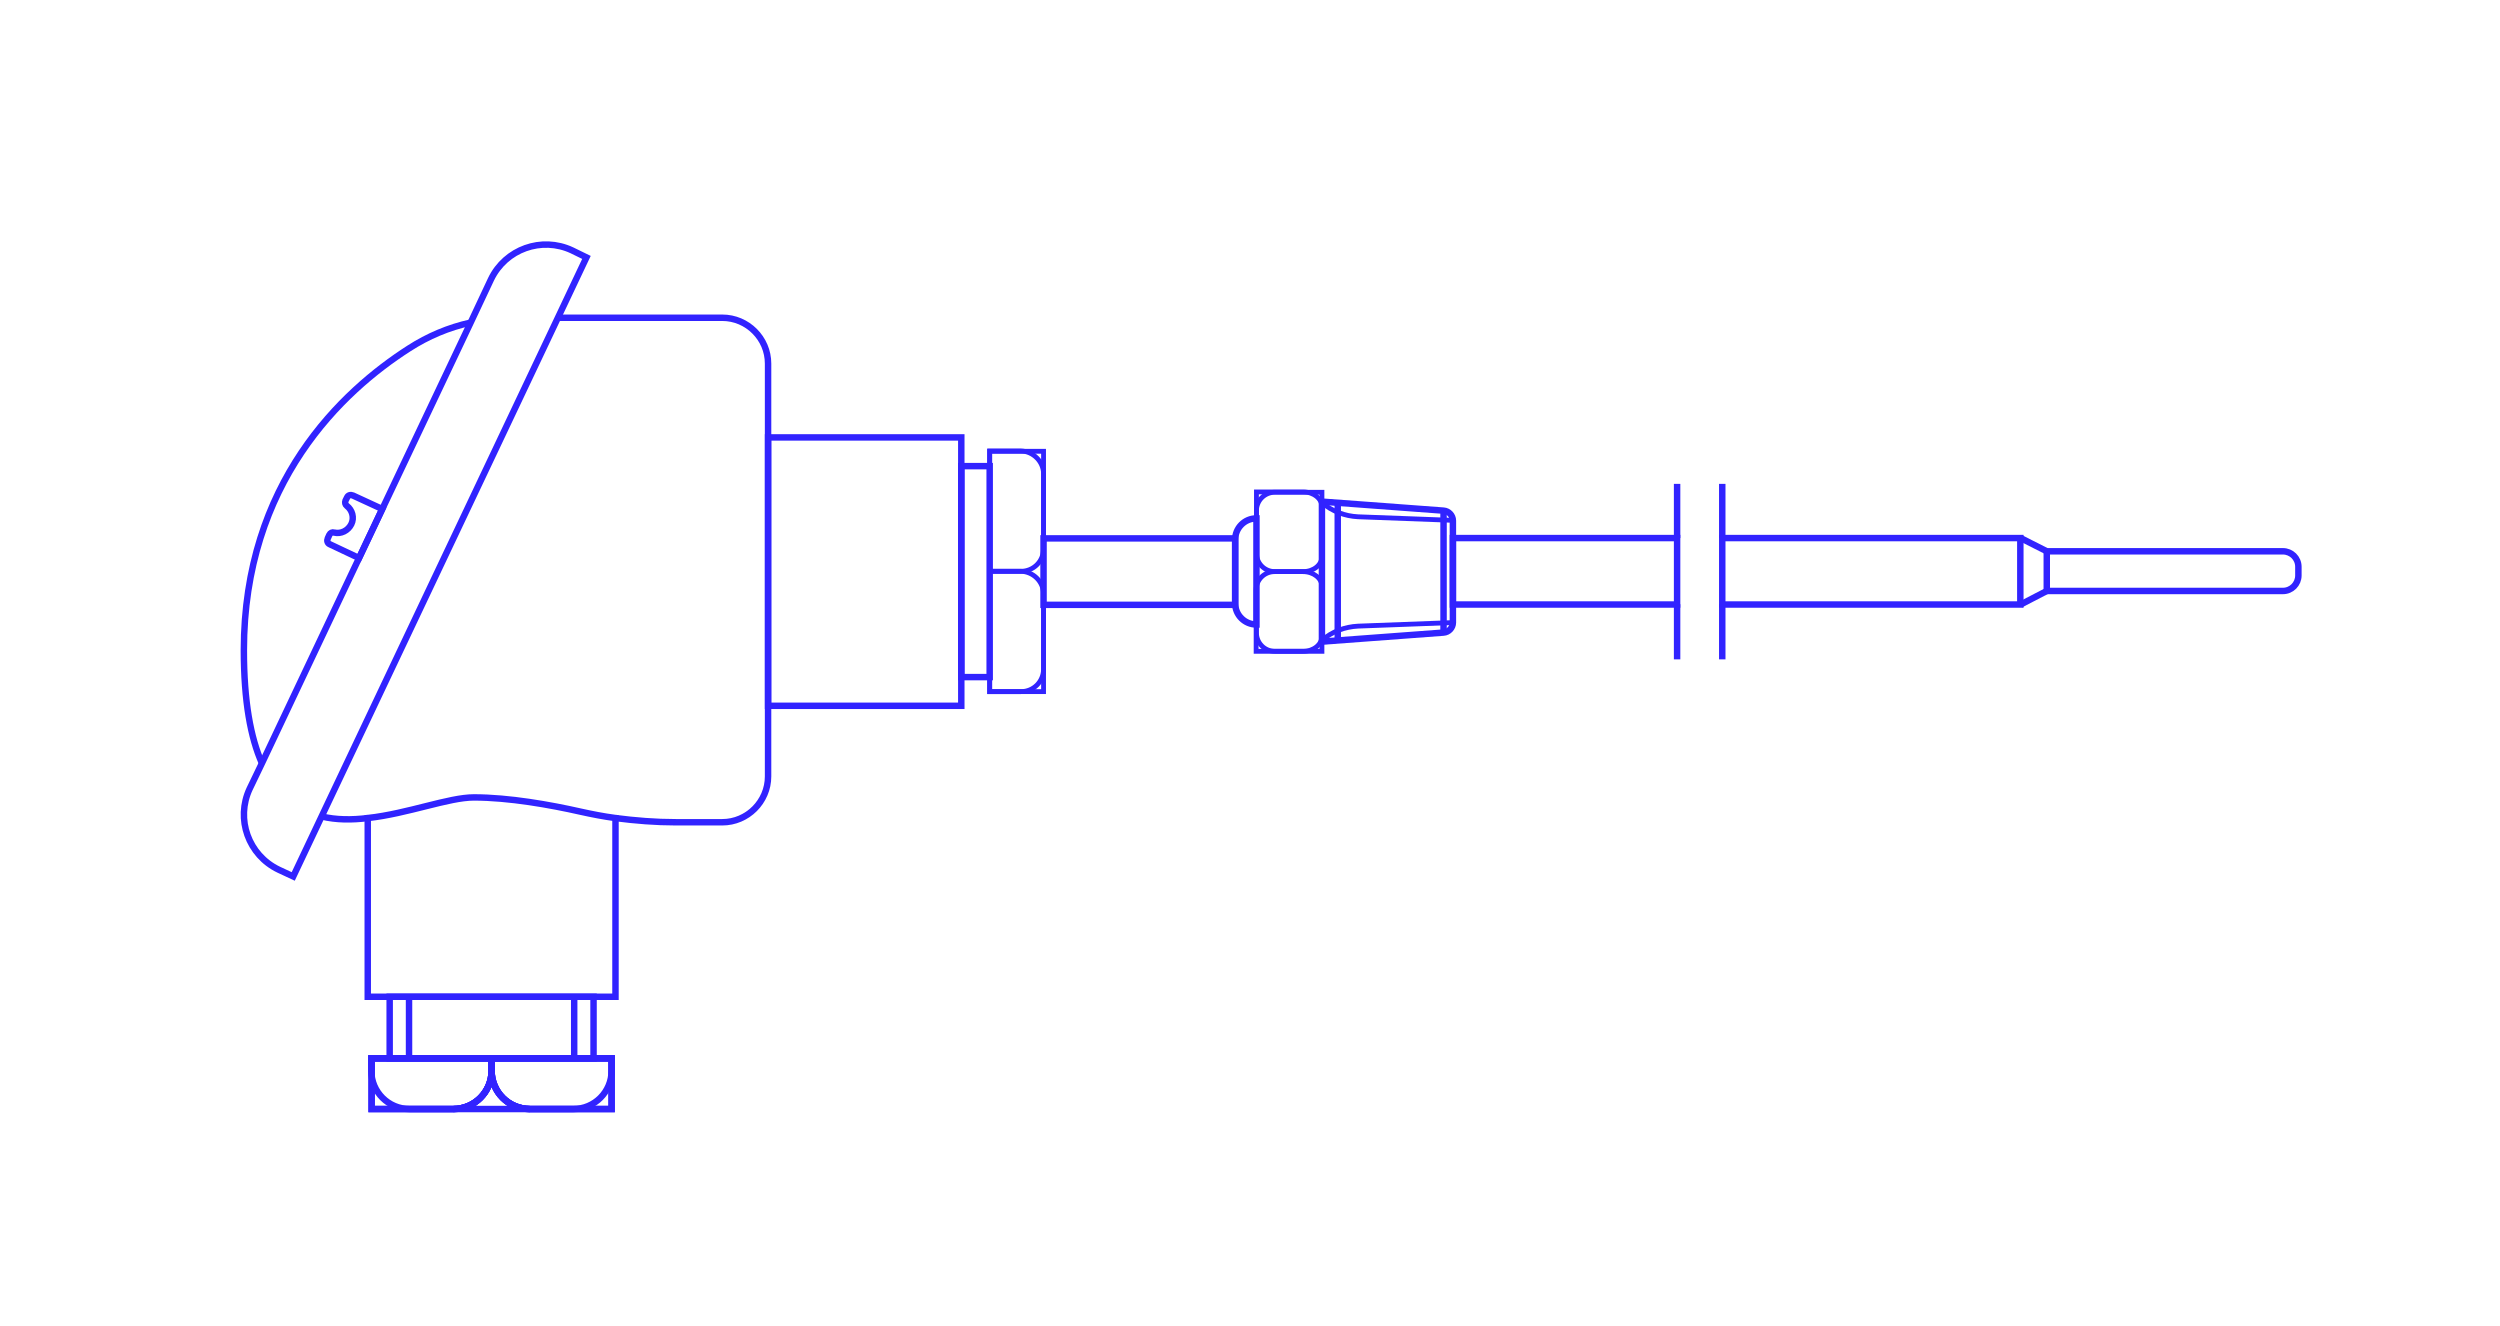 <?xml version="1.0" encoding="utf-8"?>
<!-- Generator: Adobe Illustrator 27.9.0, SVG Export Plug-In . SVG Version: 6.00 Build 0)  -->
<svg version="1.1" id="Livello_1" xmlns="http://www.w3.org/2000/svg" xmlns:xlink="http://www.w3.org/1999/xlink" x="0px" y="0px"
	 viewBox="0 0 775 411" style="enable-background:new 0 0 775 411;" xml:space="preserve">
<style type="text/css">
	.st0{fill:none;stroke:#3123FF;stroke-width:2;stroke-miterlimit:10;}
	.st1{fill:none;stroke:#3123FF;stroke-width:1.5;stroke-miterlimit:10;}
</style>
<rect x="323.5" y="166.9" class="st0" width="59.4" height="20.6"/>
<rect x="450.4" y="166.8" class="st0" width="69.5" height="20.6"/>
<rect x="533.9" y="166.8" class="st0" width="92.4" height="20.6"/>
<rect x="306.8" y="139.9" class="st1" width="16.7" height="74.5"/>
<g>
	<path class="st1" d="M323.5,184.2v23.2c0,3.9-3.1,7-7,7h-9.7v-37.3h9.7C320.3,177.2,323.5,180.3,323.5,184.2z"/>
	<path class="st1" d="M323.5,146.9v23.2c0,3.9-3.1,7-7,7h-9.7v-37.3h9.7C320.3,139.9,323.5,143.1,323.5,146.9z"/>
</g>
<rect x="298" y="144.5" class="st0" width="8.8" height="65.4"/>
<rect x="238.1" y="135.6" class="st0" width="59.9" height="83.2"/>
<path class="st0" d="M190.8,253.6c6.2,0.8,12.4,1.3,18.7,1.3h14.4c7.8,0,14.2-6.4,14.2-14.2v-21.9v-83.2v-22.9
	c0-7.8-6.4-14.2-14.2-14.2H173"/>
<path class="st0" d="M81.2,236.6c-3.5-7.9-5.6-19.2-5.6-35c0-52,30.6-80.4,51.2-93.6c5.9-3.8,12.3-6.5,19.1-8"/>
<path class="st0" d="M99.7,253.1c4.5,1.1,9.4,1.1,14.3,0.5"/>
<path class="st0" d="M181.8,79.8L173,98.4L99.7,253.1l-8.8,18.6l-4.5-2.1c-9.4-4.5-13.4-15.7-9-25.1l3.8-7.9l30.1-63.6l7.2-15.2
	l27.4-57.8l6.3-13.4c4.5-9.4,15.7-13.4,25.1-9L181.8,79.8z"/>
<path class="st0" d="M118.5,157.8l-7.2,15.2l-9.1-4.3c-0.7-0.3-0.9-1.1-0.6-1.8l0.5-1.1c0.3-0.6,0.9-0.9,1.5-0.7
	c2.1,0.5,4.3-0.6,5.3-2.6c1-2,0.3-4.4-1.4-5.7c-0.5-0.4-0.6-1-0.4-1.6l0.5-1c0.3-0.7,1.1-0.9,1.8-0.6L118.5,157.8z"/>
<path class="st0" d="M190.8,253.6V309H114v-55.4c12.5-1.4,25.1-6.4,32.9-6.4c10.9,0,23.7,2.3,33,4.4
	C183.5,252.4,187.1,253.1,190.8,253.6z"/>
<rect x="120.8" y="309" class="st0" width="63.2" height="19.1"/>
<path class="st0" d="M189.6,328.1v15.7h-25.3c-6.6,0-11.9-5.3-11.9-11.9c0,6.6-5.3,11.9-11.9,11.9h-25.3v-15.7H189.6z"/>
<line class="st0" x1="152.4" y1="331.9" x2="152.4" y2="328.1"/>
<path class="st0" d="M164.3,343.8h-23.8c6.6,0,11.9-5.3,11.9-11.9C152.4,338.5,157.7,343.8,164.3,343.8z"/>
<path class="st0" d="M189.6,328.1v15.7h-25.3c-6.6,0-11.9-5.3-11.9-11.9c0,6.6-5.3,11.9-11.9,11.9h-25.3v-15.7H189.6z"/>
<line class="st0" x1="152.4" y1="331.9" x2="152.4" y2="328.1"/>
<path class="st0" d="M152.4,328.1v3.8c0,6.6-5.3,11.9-11.9,11.9h-13.5c-6.6,0-11.9-5.3-11.9-11.9v-3.8H152.4z"/>
<path class="st0" d="M189.6,328.1v3.8c0,6.6-5.3,11.9-11.9,11.9h-13.5c-6.6,0-11.9-5.3-11.9-11.9v-3.8H189.6z"/>
<line class="st0" x1="126.8" y1="309.6" x2="126.8" y2="328.1"/>
<line class="st0" x1="178" y1="309.6" x2="178" y2="328.1"/>
<path class="st1" d="M409.8,201.9h-14.6c-3.2,0-5.7-2.6-5.7-5.7v-37.9c0-3.2,2.6-5.7,5.7-5.7h14.6V201.9z"/>
<path class="st1" d="M409.8,181.8v15.4c0,2.6-2.6,4.7-5.8,4.7h-14.6v-19c0-3.2,2.6-5.7,5.7-5.7h8.8
	C407.2,177.2,409.8,179.3,409.8,181.8z"/>
<path class="st1" d="M409.8,157.1v15.4c0,2.6-2.6,4.7-5.8,4.7h-8.8c-3.2,0-5.7-2.6-5.7-5.7v-19H404
	C407.2,152.5,409.8,154.6,409.8,157.1z"/>
<path class="st0" d="M389.5,193.6L389.5,193.6c-3.6,0-6.6-2.9-6.6-6.6v-19.7c0-3.6,2.9-6.6,6.6-6.6l0,0V193.6z"/>
<path class="st0" d="M447.5,196.1l-37.7,2.8v-43.4l37.7,2.8c1.6,0.1,2.9,1.5,2.9,3.1V193C450.4,194.6,449.1,196,447.5,196.1z"/>
<line class="st0" x1="414.7" y1="155.8" x2="414.7" y2="198.5"/>
<line class="st0" x1="447.5" y1="158.3" x2="447.5" y2="196.2"/>
<path class="st1" d="M409.8,155.8L409.8,155.8c3.1,2.7,7.1,4.2,11.2,4.4l29.3,1.1"/>
<path class="st1" d="M409.8,198.5L409.8,198.5c3.1-2.7,7.1-4.2,11.2-4.4l29.3-1.1"/>
<line class="st0" x1="519.9" y1="204.4" x2="519.9" y2="187.3"/>
<line class="st0" x1="519.9" y1="166.8" x2="519.9" y2="150"/>
<line class="st0" x1="533.9" y1="204.4" x2="533.9" y2="187.3"/>
<line class="st0" x1="533.9" y1="166.8" x2="533.9" y2="150"/>
<path class="st0" d="M707.7,183.2h-73.2v-12.3h73.2c2.6,0,4.8,2.1,4.8,4.8v2.7C712.5,181,710.4,183.2,707.7,183.2z"/>
<line class="st0" x1="626.4" y1="166.8" x2="634.5" y2="170.9"/>
<line class="st0" x1="626.4" y1="187.4" x2="634.5" y2="183.2"/>
</svg>
